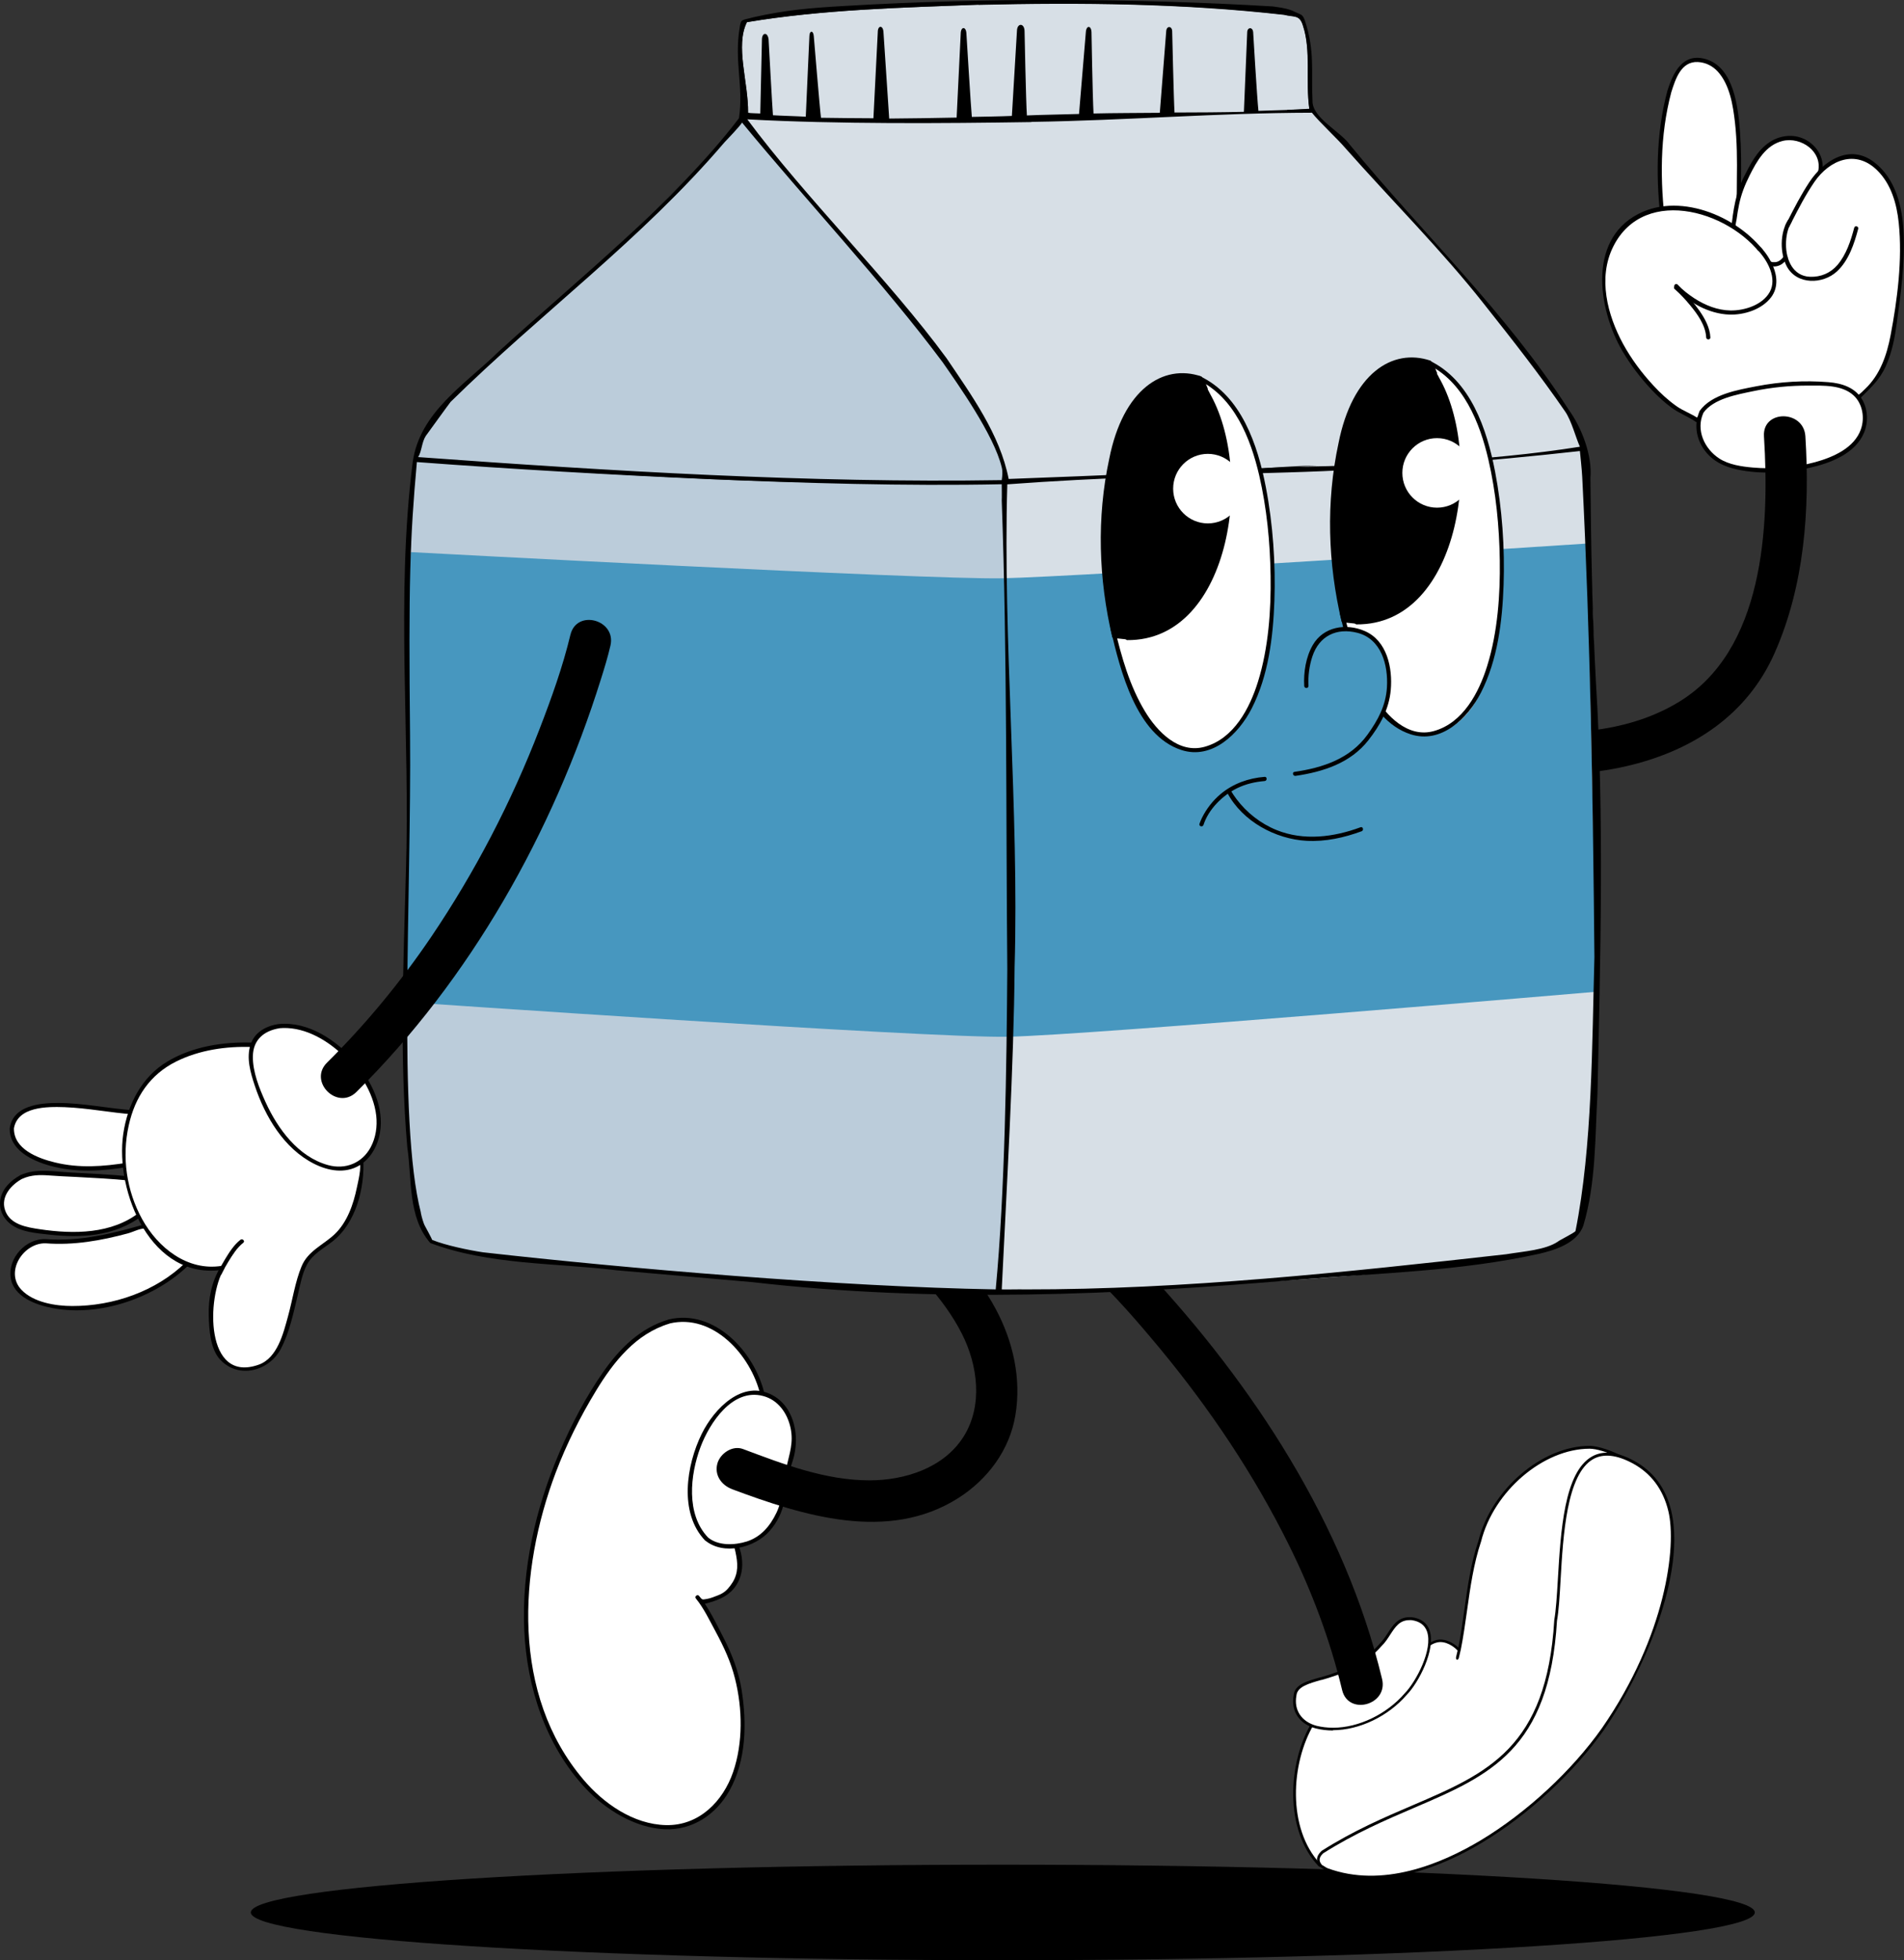 <svg width="273" height="281" viewBox="0 0 273 281" fill="none" xmlns="http://www.w3.org/2000/svg">
<rect x="0" y="0" width="273" height="281" fill="#333333" stroke="none"/>
<g clip-path="url(#clip0_3699_430)">
<path d="M143.786 281C203.335 281 251.609 277.935 251.609 274.154C251.609 270.372 203.335 267.307 143.786 267.307C84.238 267.307 35.964 270.372 35.964 274.154C35.964 277.935 84.238 281 143.786 281Z" fill="black"/>
<path d="M202.525 259.789C200.01 260.755 197.648 261.665 195.413 262.729C193.485 263.541 190.145 265.221 189.391 267.335C189.391 267.377 189.349 267.391 189.307 267.405C189.307 267.405 189.293 267.405 189.279 267.405C189.251 267.405 189.223 267.405 189.195 267.377C184.347 262.309 184.766 252.746 188.287 246.922C188.483 246.922 188.678 246.936 188.874 246.936C190.662 246.936 192.716 246.46 194.644 245.62C198.934 243.617 202.441 240.285 204.034 236.673C204.453 236.043 205.165 235.497 206.004 235.273C207.359 234.937 208.756 235.987 209.231 236.575C208.896 237.989 208.854 238.157 209.231 236.575C209.609 234.685 209.888 232.725 210.153 230.821C210.628 227.488 211.104 224.044 212.179 220.908C214.01 213.613 221.219 207.453 227.94 207.453C229.183 207.453 231.293 208.237 232.425 208.853C231 208.951 228.149 208.951 226.892 211.177C223.902 216.764 223.972 222.966 224.028 228.958C224.084 234.209 224.139 239.641 222.169 244.682C219.123 253.39 210.684 256.638 202.525 259.775V259.789Z" fill="white"/>
<path d="M189.293 267.615C189.209 267.615 189.139 267.587 189.07 267.531C184.137 262.365 184.598 252.662 188.133 246.838L188.189 246.74H188.301C188.497 246.754 188.678 246.768 188.874 246.768C190.648 246.768 192.66 246.306 194.561 245.465C198.808 243.477 202.287 240.173 203.852 236.617C204.341 235.875 205.123 235.329 205.948 235.105C207.191 234.797 208.449 235.567 209.105 236.183C209.455 234.405 209.706 232.585 209.958 230.82C210.419 227.488 210.908 224.03 211.984 220.866C213.828 213.501 221.121 207.271 227.926 207.271C229.253 207.271 231.447 208.125 232.509 208.699L233.109 209.021L232.09 209.091C230.622 209.175 228.163 209.329 227.06 211.303C224.097 216.847 224.167 223.008 224.223 228.986C224.279 234.251 224.335 239.697 222.351 244.779C219.277 253.572 210.796 256.834 202.594 259.985C200.093 260.951 197.732 261.847 195.497 262.925C193.596 263.723 190.299 265.375 189.573 267.419C189.531 267.517 189.447 267.601 189.349 267.615H189.293ZM188.413 247.132C185.032 252.802 184.585 262.113 189.251 267.139C190.117 265.011 193.415 263.359 195.329 262.547C197.565 261.483 199.94 260.573 202.441 259.606C210.559 256.484 218.956 253.264 221.974 244.639C223.93 239.613 223.874 234.209 223.818 228.986C223.762 222.966 223.692 216.735 226.71 211.107C227.828 209.119 230.105 208.825 231.656 208.727C230.553 208.223 228.96 207.677 227.926 207.677C221.289 207.677 214.163 213.767 212.361 220.978C211.299 224.128 210.81 227.558 210.349 230.876C210.084 232.739 209.818 234.657 209.441 236.547L209.413 236.645C209.413 236.659 209.413 236.687 209.399 236.701C209.343 236.911 209.301 237.093 209.273 237.233C209.189 237.555 209.147 237.737 209.147 237.751H209.133C209.091 237.877 209.064 237.877 209.008 237.905L208.896 237.933L208.812 237.849C208.812 237.849 208.756 237.793 208.77 237.653H208.756C208.756 237.653 208.798 237.471 208.868 237.149C208.896 237.009 208.938 236.841 208.994 236.617C208.505 236.057 207.247 235.147 206.032 235.455C205.291 235.637 204.606 236.127 204.187 236.771C202.594 240.383 199.046 243.757 194.714 245.788C192.758 246.656 190.69 247.132 188.86 247.132C188.706 247.132 188.539 247.132 188.385 247.132H188.413Z" fill="black"/>
<path d="M223.05 232.29C221.541 257.562 206.297 254.916 189.615 265.487C188.749 266.299 188.944 266.957 189.489 267.531C189.741 267.685 189.978 267.853 190.258 267.979C204.299 273.145 222.114 258.822 229.854 247.817C236.561 238.129 246.132 215.951 234.13 209.553C222.128 203.154 224.266 225.22 223.036 232.276L223.05 232.29Z" fill="white"/>
<path d="M196.559 269.281C194.435 269.281 192.297 268.959 190.187 268.175C189.978 268.077 189.796 267.965 189.629 267.853C189.545 267.797 189.475 267.755 189.391 267.699L189.349 267.657C188.623 266.873 188.665 266.117 189.489 265.333C194.072 262.421 198.585 260.488 202.581 258.78C213.297 254.188 221.764 250.548 222.854 232.276V232.248C223.106 230.806 223.231 228.762 223.371 226.396C223.776 219.564 224.265 211.051 228.261 208.797C229.84 207.901 231.852 208.097 234.241 209.385C237.008 210.869 238.824 213.263 239.607 216.525C240.892 221.846 239.215 228.44 237.581 233.018C235.75 238.157 232.928 243.729 230.022 247.93C225.677 254.104 219.138 260.166 212.529 264.129C208.281 266.691 202.511 269.267 196.559 269.267V269.281ZM189.615 267.377C189.685 267.419 189.768 267.475 189.838 267.517C190.006 267.629 190.16 267.727 190.341 267.811C198.18 270.709 206.619 267.223 212.319 263.807C218.886 259.858 225.383 253.838 229.7 247.72C238.894 234.433 240.417 221.608 239.215 216.637C238.461 213.487 236.714 211.177 234.046 209.749C231.782 208.545 229.896 208.349 228.443 209.161C224.643 211.303 224.126 220.054 223.762 226.438C223.623 228.818 223.511 230.862 223.245 232.332C222.142 250.856 213.577 254.524 202.72 259.172C198.738 260.88 194.239 262.813 189.712 265.683C188.93 266.425 189.195 266.957 189.601 267.405L189.615 267.377Z" fill="black"/>
<path d="M191.137 247.874C190.299 247.874 189.489 247.776 188.72 247.58C186.471 246.992 185.283 245.2 185.688 243.057C185.8 241.643 187.533 241.167 189.363 240.649C190.02 240.467 190.69 240.285 191.319 240.047C193.974 239.207 196.251 237.751 197.914 235.847C198.431 235.343 198.808 234.755 199.171 234.195C199.884 233.089 200.569 232.039 202.091 232.039C202.189 232.039 202.273 232.039 202.385 232.039C203.628 232.193 204.439 232.781 204.788 233.789C205.71 236.421 203.209 241.167 201.561 242.861C198.948 245.9 194.868 247.86 191.151 247.86L191.137 247.874Z" fill="white"/>
<path d="M191.138 248.07C190.285 248.07 189.447 247.972 188.665 247.776C186.303 247.16 185.06 245.284 185.493 243.015C185.619 241.475 187.407 240.985 189.307 240.453H189.363C189.992 240.257 190.635 240.089 191.235 239.851C193.862 239.025 196.112 237.583 197.76 235.707C198.263 235.217 198.627 234.643 198.99 234.097C199.716 232.977 200.457 231.829 202.092 231.829C202.189 231.829 202.287 231.829 202.399 231.829C203.726 231.997 204.593 232.627 204.97 233.705C205.92 236.421 203.391 241.251 201.687 242.973C199.046 246.04 194.896 248.028 191.124 248.028L191.138 248.07ZM202.106 232.249C200.681 232.249 200.066 233.215 199.339 234.321C198.962 234.909 198.585 235.497 198.054 236.001C196.377 237.919 194.058 239.389 191.375 240.243C190.76 240.467 190.104 240.649 189.475 240.831H189.419C187.659 241.335 185.996 241.783 185.884 243.071C185.493 245.144 186.625 246.824 188.762 247.398C189.503 247.58 190.313 247.678 191.138 247.678C194.798 247.678 198.822 245.746 201.407 242.749C203.042 241.069 205.501 236.435 204.607 233.873C204.285 232.949 203.531 232.403 202.371 232.249C202.287 232.249 202.189 232.249 202.106 232.249Z" fill="black"/>
<path d="M156.305 182.363C159.896 185.751 163.179 189.532 166.323 193.326C173.463 201.95 179.778 211.345 184.766 221.398C188.078 228.062 190.704 235.035 192.437 242.273C193.331 245.998 199.06 244.415 198.166 240.691C192.87 218.584 179.667 198.464 164.297 182.027C163.068 180.711 161.824 179.395 160.511 178.163C157.73 175.531 153.525 179.731 156.305 182.377V182.363Z" fill="black"/>
<path d="M95.904 189.434C96.659 189.224 97.455 189.126 98.266 189.126C103.198 189.126 108.242 194.992 109.289 199.822C109.206 199.836 109.15 199.851 109.094 199.851C109.08 199.851 109.066 199.851 109.052 199.851C102.834 200.803 100.096 209.707 99.9 215.392C99.858 219.242 104.441 218.024 105.405 221.216C106.956 226.382 105.14 226.872 104.637 228.007C104.287 228.777 101.437 229.519 100.599 229.729C99.565 228.455 100.026 228.875 100.822 230.233C103.323 234.461 105.685 238.451 106.174 243.478C107.026 249.736 105.824 255.252 102.862 258.641C100.976 260.797 98.517 261.945 95.737 261.945C92.174 261.945 88.261 260.055 84.447 256.485C70.978 242.049 74.22 218.892 83.413 202.357C86.347 196.98 89.98 191.1 95.904 189.462V189.434Z" fill="white"/>
<path d="M95.988 189.728C102.234 188.23 107.655 194.264 109.01 199.906L109.303 199.528C105.908 199.92 103.533 202.595 102.066 205.507C100.599 208.419 99.272 212.549 99.649 215.896C99.802 217.282 100.669 218.066 101.856 218.668C102.527 219.004 103.254 219.242 103.868 219.662C105.014 220.446 105.321 221.72 105.559 223.008C105.866 224.674 105.741 225.962 104.721 227.306C104.204 227.992 103.757 228.384 102.918 228.706C102.443 228.888 101.884 229.126 101.367 229.21C100.711 229.308 100.711 229.406 100.264 228.818L99.802 229.182C100.934 230.569 101.759 232.333 102.611 233.901C103.77 236.043 104.804 238.269 105.391 240.649C106.467 244.92 106.551 249.848 105.112 254.034C103.673 258.221 100.236 261.735 95.513 261.637C90.79 261.539 86.501 258.487 83.651 255.112C73.311 242.917 74.345 225.22 79.683 211.093C81.234 207.005 83.204 203.071 85.481 199.332C87.996 195.188 91.182 191.184 95.988 189.742C96.351 189.63 96.198 189.056 95.834 189.168C91.838 190.358 88.89 193.256 86.543 196.602C84.014 200.2 81.918 204.219 80.186 208.265C76.776 216.246 74.778 225.01 75.17 233.705C75.547 241.909 78.243 250.198 83.902 256.302C86.752 259.369 91.014 262.029 95.289 262.225C99.272 262.407 102.667 260.125 104.581 256.708C107.012 252.354 107.096 247.006 106.327 242.203C105.894 239.529 104.902 237.009 103.659 234.615C102.653 232.669 101.619 230.457 100.222 228.762C100.012 228.51 99.551 228.846 99.76 229.126C99.97 229.406 100.18 229.673 100.403 229.939C100.473 230.023 100.599 230.037 100.697 230.009C103.03 229.42 105.014 228.748 106.006 226.41C107.096 223.82 105.978 220.026 103.477 218.752C101.703 217.856 100.18 217.352 100.236 215.013C100.277 212.983 100.725 210.911 101.325 208.979C102.499 205.185 104.93 200.634 109.303 200.116C109.499 200.088 109.639 199.948 109.597 199.738C108.172 193.774 102.415 187.572 95.848 189.154C95.471 189.238 95.639 189.812 96.002 189.728H95.988Z" fill="black"/>
<path d="M101.311 220.614C98.936 218.234 98.308 213.599 99.691 208.797C100.781 205.017 103.337 200.663 107.278 199.752C107.599 199.696 107.92 199.668 108.242 199.668C109.737 199.668 111.148 200.341 112.224 201.559C113.495 203.001 114.627 206.305 113.118 210.099L112 216.12C109.904 221.286 106.677 221.636 104.232 221.636C103.072 221.636 102.066 221.286 101.325 220.614H101.311Z" fill="white"/>
<path d="M101.521 220.404C98.335 217.072 98.95 211.429 100.431 207.467C101.731 203.995 105.014 198.968 109.401 200.116C111.581 200.676 112.908 202.609 113.355 204.709C113.802 206.809 113.188 208.419 112.755 210.351C112.279 212.451 112.279 214.873 111.343 216.834C110.407 218.794 109.08 220.334 107.068 220.978C105.321 221.524 102.988 221.622 101.521 220.404C101.228 220.166 100.808 220.586 101.102 220.824C103.743 223.008 108.242 221.888 110.351 219.466C111.441 218.22 112.168 216.778 112.461 215.167L113.285 210.743C113.397 210.127 113.635 209.567 113.788 208.965C114.138 207.635 114.222 206.221 113.984 204.849C113.635 202.875 112.615 201.012 110.812 200.032C106.481 197.652 102.387 201.951 100.613 205.549C98.419 210.015 97.315 216.862 101.088 220.824C101.353 221.104 101.773 220.684 101.507 220.404H101.521Z" fill="black"/>
<path d="M104.944 213.473C115.144 217.282 127.327 221.132 137.387 214.761C141.607 212.087 144.764 207.873 145.589 202.875C146.469 197.61 145.253 192.276 142.752 187.613C139.93 182.363 135.613 178.093 131.393 173.963C128.655 171.288 124.449 175.489 127.188 178.177C131.198 182.097 135.319 186.087 137.89 191.142C140.21 195.678 140.978 201.53 138.128 205.997C135.277 210.463 129.703 212.213 124.673 212.213C118.357 212.213 112.349 209.903 106.523 207.719C105.014 207.159 103.267 208.349 102.862 209.791C102.401 211.457 103.435 212.885 104.93 213.459L104.944 213.473Z" fill="black"/>
<path d="M239.341 13.133C237.651 19.349 237.679 25.916 238.489 32.342C241.605 32.216 245.293 33.252 248.493 35.059C248.367 33.392 248.661 31.488 249.289 29.654C249.233 23.69 250.659 7.351 242.303 8.653C240.752 9.157 239.942 11.159 239.341 13.133Z" fill="white"/>
<path d="M239.062 13.063C237.385 19.363 237.413 25.916 238.21 32.342C238.224 32.496 238.335 32.65 238.503 32.636C241.968 32.538 245.349 33.644 248.353 35.31C248.535 35.408 248.814 35.282 248.801 35.059C248.731 33.882 248.828 32.734 249.066 31.586C249.234 30.816 249.541 30.088 249.583 29.304C249.639 28.31 249.611 27.302 249.625 26.308C249.667 23.844 249.667 21.366 249.485 18.901C249.22 15.443 248.633 9.689 244.609 8.485C241.312 7.505 239.914 10.333 239.062 13.063C238.95 13.427 239.523 13.581 239.635 13.217C240.236 11.313 241.046 8.779 243.435 8.891C244.553 8.947 245.545 9.437 246.3 10.263C248.018 12.153 248.479 15.079 248.759 17.515C249.066 20.231 249.08 22.962 249.038 25.692C249.024 26.798 249.038 27.918 248.996 29.024C248.94 30.004 248.577 30.914 248.409 31.88C248.214 32.93 248.144 33.98 248.214 35.059L248.661 34.806C245.559 33.098 242.08 31.95 238.503 32.048L238.797 32.342C238.014 25.958 237.972 19.475 239.635 13.217C239.733 12.853 239.16 12.685 239.062 13.063Z" fill="black"/>
<path d="M260.942 24.684C261.683 22.038 258.902 19.475 256.304 19.769C253.453 19.979 251.665 22.57 250.575 25.006C249.262 27.274 248.801 30.088 248.535 32.692C250.924 34.303 252.894 36.333 253.9 38.629C253.9 38.615 253.914 38.615 253.914 38.587C254.655 38.377 255.172 37.775 255.787 37.285C255.633 33.042 257.882 28.884 260.286 25.552C260.467 25.286 260.705 25.048 260.914 24.81C260.914 24.754 260.914 24.712 260.928 24.684H260.942Z" fill="white"/>
<path d="M261.236 24.768C261.669 22.906 260.719 21.142 259.126 20.161C257.449 19.139 255.326 19.307 253.719 20.385C251.916 21.59 250.966 23.55 250.016 25.412C248.87 27.666 248.493 30.214 248.242 32.692C248.242 32.804 248.312 32.888 248.395 32.944C250.589 34.442 252.531 36.333 253.663 38.769C253.761 38.965 254.082 38.965 254.18 38.769C254.18 38.755 254.781 38.503 254.85 38.461C255.018 38.349 255.2 38.195 255.367 38.055C255.856 37.649 256.094 37.565 256.108 36.949C256.136 35.38 256.401 33.868 256.918 32.384C257.435 30.9 258.148 29.472 258.958 28.128C259.349 27.484 259.769 26.84 260.202 26.224C260.509 25.776 261.166 25.3 261.236 24.768C261.292 24.39 260.719 24.236 260.663 24.614C260.635 24.852 260.202 25.216 260.048 25.412C259.852 25.664 259.671 25.93 259.489 26.196C259.056 26.826 258.637 27.47 258.26 28.128C257.575 29.29 256.974 30.508 256.499 31.782C256.024 33.056 255.703 34.344 255.563 35.675C255.479 36.529 255.633 37.075 254.934 37.663C254.571 37.971 254.222 38.041 253.858 38.321C253.775 38.377 253.719 38.391 253.663 38.489H254.18C253.174 36.304 251.511 34.526 249.611 33.098C249.332 32.888 248.996 32.748 248.884 32.398C248.815 32.16 248.968 31.684 248.996 31.446C249.094 30.718 249.206 30.004 249.359 29.29C249.667 27.82 250.184 26.504 250.854 25.174C251.888 23.102 253.174 20.791 255.605 20.203C258.218 19.573 261.361 21.715 260.677 24.628C260.593 25.006 261.166 25.16 261.25 24.782L261.236 24.768Z" fill="black"/>
<path d="M243.324 60.218C246.412 56.9 251.218 57.18 255.256 56.578C258.497 56.158 263.29 55.444 266.489 56.9H266.503C271.645 53.218 271.561 46.567 272.372 40.449C272.917 34.61 273.461 26.462 267.831 22.976C265.008 21.449 261.879 23.017 260.202 25.524C257.897 28.73 254.473 35.94 253.509 37.368C249.933 31.236 238.615 26.77 233.082 32.398C226.921 38.713 230.763 48.373 235.765 54.198C237.819 56.69 240.292 58.916 243.156 60.092C243.226 60.134 243.282 60.19 243.338 60.218H243.324Z" fill="white"/>
<path d="M243.533 60.428C246.537 57.39 250.827 57.446 254.781 56.942C258.735 56.438 262.745 55.668 266.405 57.18C266.503 57.222 266.629 57.18 266.699 57.11C268.208 55.598 269.521 54.464 270.415 52.434C271.31 50.404 271.687 48.373 271.966 46.287C272.553 42.031 273.154 37.635 272.944 33.336C272.763 29.612 271.813 25.622 268.711 23.242C265.232 20.581 261.473 23.004 259.419 26.126C257.086 29.668 255.535 33.672 253.244 37.229H253.761C250.379 31.67 241.912 27.652 235.611 30.34C227.563 33.784 229.03 44.117 232.579 50.249C233.767 52.294 235.234 54.198 236.854 55.92C237.721 56.83 238.643 57.684 239.649 58.426C240.753 59.252 242.066 59.714 243.17 60.484C243.477 60.708 243.785 60.19 243.463 59.966C242.513 59.294 241.353 58.916 240.389 58.23C239.174 57.376 238.084 56.368 237.078 55.276C235.401 53.47 233.906 51.468 232.719 49.297C230.469 45.153 229.086 39.847 231.294 35.38C235.807 26.28 248.898 30.41 253.23 37.523C253.355 37.719 253.621 37.705 253.747 37.523C256.108 33.868 257.673 29.724 260.132 26.112C262.312 22.92 266.084 21.365 269.172 24.432C271.17 26.406 271.966 29.234 272.246 31.964C272.791 37.187 272.05 42.955 271.072 48.093C270.541 50.894 269.563 53.736 267.439 55.738C267.244 55.92 266.615 56.606 266.349 56.634C266.168 56.648 266.266 56.466 266.112 56.438C265.469 56.34 264.827 56.046 264.17 55.934C262.731 55.696 261.25 55.71 259.797 55.794C256.667 55.99 253.509 56.424 250.407 56.844C247.669 57.222 245.112 58.006 243.128 60.022C242.862 60.288 243.282 60.722 243.547 60.442L243.533 60.428Z" fill="black"/>
<path d="M253.034 35.675L248.284 37.243L251.777 39.833L256.178 38.839L258.008 32.958L254.599 32.02L253.034 35.675Z" fill="white"/>
<path d="M252.056 35.885C253.439 37.355 254.837 39.889 253.747 41.863C252.713 43.725 250.128 44.537 248.13 44.509C246.272 44.481 244.483 43.767 242.932 42.759C242.08 42.199 241.242 41.555 240.543 40.799C240.292 40.519 239.872 40.939 240.124 41.219C242.066 43.361 245.042 44.999 247.962 45.097C250.086 45.167 252.615 44.369 253.942 42.619C254.934 41.317 254.85 39.679 254.25 38.223C253.831 37.215 253.216 36.249 252.461 35.45C252.196 35.17 251.777 35.59 252.042 35.87L252.056 35.885Z" fill="black"/>
<path d="M240.138 41.457C240.92 42.143 241.647 42.927 242.303 43.725C243.379 45.013 244.553 46.637 244.637 48.373C244.651 48.752 245.252 48.752 245.238 48.373C245.168 46.959 244.441 45.643 243.645 44.509C242.904 43.459 242.052 42.479 241.13 41.583C240.934 41.401 240.753 41.205 240.543 41.037C240.264 40.785 239.83 41.205 240.124 41.457H240.138Z" fill="black"/>
<path d="M256.345 31.586C255.2 33.434 255.2 36.318 256.206 38.209C257.631 40.855 261.375 40.785 263.401 38.895C265.078 37.34 265.86 34.946 266.433 32.804C266.531 32.44 265.958 32.272 265.86 32.65C265.371 34.512 264.729 36.486 263.471 37.971C262.465 39.147 261.068 39.735 259.517 39.679C257.058 39.581 256.08 37.215 256.08 35.044C256.08 33.98 256.276 32.818 256.834 31.908C257.044 31.586 256.527 31.278 256.317 31.614L256.345 31.586Z" fill="black"/>
<path d="M253.719 38.069C254.306 38.321 255.004 38.195 255.521 37.831C255.829 37.621 256.066 37.341 256.276 37.047C256.374 36.921 256.304 36.711 256.164 36.641C256.01 36.556 255.843 36.612 255.759 36.753C255.661 36.907 255.549 37.033 255.409 37.159C255.284 37.271 255.242 37.313 255.102 37.397C255.046 37.439 254.976 37.467 254.92 37.495C254.851 37.537 254.976 37.481 254.906 37.495C254.879 37.495 254.851 37.523 254.823 37.523C254.767 37.537 254.711 37.551 254.655 37.565C254.627 37.565 254.599 37.565 254.571 37.579C254.641 37.579 254.515 37.593 254.571 37.579C254.473 37.579 254.389 37.579 254.306 37.579C254.278 37.579 254.236 37.579 254.194 37.579C254.278 37.579 254.236 37.579 254.194 37.579C254.18 37.579 254.166 37.579 254.152 37.579C254.11 37.579 254.054 37.551 254.012 37.537C253.97 37.537 253.886 37.481 254.012 37.537C253.859 37.467 253.691 37.495 253.607 37.649C253.537 37.775 253.565 37.999 253.719 38.055V38.069Z" fill="black"/>
<path d="M243.966 59.042C242.443 62.136 244.833 66.071 248.395 66.827C253.747 68.395 267.942 67.107 267.369 59.476C267.104 56.76 265.204 55.346 262.563 55.108C257.421 54.66 251.665 55.262 246.803 57.054C245.629 57.53 244.497 58.174 243.952 59.042H243.966Z" fill="white"/>
<path d="M243.715 58.888C242.876 60.75 243.17 62.808 244.343 64.46C245.517 66.113 247.222 66.911 249.15 67.317C252.489 68.017 256.15 67.807 259.461 67.065C262.409 66.407 266.014 65.049 267.272 62.024C267.886 60.54 267.831 58.762 267.048 57.348C266.042 55.556 264.1 54.94 262.172 54.786C258.735 54.506 255.228 54.716 251.833 55.374C249.164 55.892 245.405 56.522 243.701 58.902C243.477 59.21 243.994 59.518 244.218 59.196C245.685 57.138 249.052 56.564 251.385 56.074C253.998 55.528 256.667 55.262 259.335 55.276C261.431 55.276 264.072 55.15 265.749 56.662C267.062 57.852 267.397 59.882 266.825 61.52C265.888 64.237 262.801 65.553 260.258 66.253C257.365 67.037 254.278 67.289 251.302 67.023C249.709 66.883 247.892 66.617 246.523 65.735C244.385 64.349 243.128 61.632 244.232 59.196C244.385 58.846 243.882 58.552 243.715 58.902V58.888Z" fill="black"/>
<path d="M206.954 109.18C223.553 113.45 246.579 111.336 254.431 93.653C258.735 83.964 259.517 73.015 258.86 62.542C258.623 58.734 252.685 58.706 252.922 62.542C253.733 75.493 252.95 93.317 240.585 100.709C232.914 105.302 223.413 105.582 214.513 104.517C214.276 104.489 214.038 104.461 213.787 104.433C214.541 104.531 213.842 104.433 213.661 104.419C213.242 104.349 212.822 104.293 212.417 104.223C211.733 104.111 211.062 103.985 210.377 103.859C209.763 103.733 209.134 103.607 208.519 103.453C204.817 102.501 203.238 108.242 206.94 109.194L206.954 109.18Z" fill="black"/>
<path d="M227.06 66.701C229.184 89.481 228.709 114.766 228.919 137.574C228.569 149.979 228.43 164.414 225.998 176.609C225.901 176.847 225.929 176.889 225.831 177.029C224.028 178.247 220.396 179.465 217.853 179.885C195.428 183.791 170.068 184.267 147.42 185.275C146.511 185.247 144.276 185.093 143.368 185.065C144.024 171.134 145.1 152.597 145.212 138.666C145.869 116.236 142.012 91.595 144.094 69.193C157.158 68.213 171.186 67.849 184.264 67.121C197.747 65.833 213.242 65.273 226.795 64.545C226.935 65.203 227.032 65.903 227.074 66.701H227.06Z" fill="#D7DFE6"/>
<path d="M101.465 68.675C115.27 69.263 130.22 69.487 144.094 69.207C144.094 69.347 143.982 72.021 143.955 72.189C144.751 94.521 144.709 117.118 144.919 139.408C144.821 153.311 143.899 171.722 143.2 185.289C120.887 184.911 89.03 182.307 68.589 179.619C66.535 179.311 63.909 178.835 62.022 178.065C62.05 178.037 60.835 176.413 60.835 176.413C60.695 176.133 59.424 170.7 59.284 169.972C56.434 147.571 58.781 131.287 58.543 105.764C58.446 94.815 58.655 76.642 59.535 66.071C72.99 67.079 88.01 68.073 101.465 68.661V68.675Z" fill="#BBCCDA"/>
<path d="M58.906 79.148C58.906 79.148 132.665 83.11 143.661 82.9C154.657 82.69 227.577 77.916 227.577 77.916L228.918 142.166C228.918 142.166 155.914 148.411 144.499 148.621C133.084 148.831 58.376 143.664 58.376 143.664C58.417 118.253 58.264 86.414 58.906 79.162V79.148Z" fill="#4797BF"/>
<path d="M187.742 15.583C186.681 15.653 185.619 15.709 184.571 15.751V18.061H137.094V17.585H107.389V16.185C107.389 16.185 107.305 16.171 107.263 16.171C107.305 11.719 105.391 6.595 107.096 3.178C117.84 1.372 129.311 1.092 140.293 0.672C154.922 0.322 169.635 0.462 184.124 2.1C185.591 2.478 186.345 2.03 186.834 3.668C188.022 7.225 187.184 11.537 187.742 15.583Z" fill="#D7DFE6"/>
<path d="M149.781 16.969C163.543 17.389 174.441 16.045 188.246 16.003C189.224 17.263 193.122 21.044 194.058 22.164C200.555 29.514 207.388 36.501 213.423 44.187C217.461 49.27 221.36 54.17 224.978 59.434C225.887 60.764 226.166 62.767 226.753 64.055C213.647 66.603 200.192 66.561 186.918 66.771C173.813 67.401 157.186 69.851 144.08 69.179C142.823 62.767 140.056 58.51 136.507 53.246C128.376 42.129 114.865 27.988 106.691 16.941C119.35 16.633 137.108 16.773 149.767 16.941L149.781 16.969Z" fill="#D7DFE6"/>
<path d="M103.715 20.203C104.134 19.784 106.104 17.795 106.384 17.319C115.927 28.128 127.16 40.799 135.543 52.042C137.667 55.108 141.733 61.647 143.312 65.273C143.591 65.791 144.024 68.437 144.206 68.927C116.821 69.375 86.837 67.723 59.549 65.749C60.066 64.909 60.43 62.949 61.016 62.038C61.016 62.038 64.957 56.872 64.984 56.872C79.012 43.725 91.252 33.63 103.729 20.203H103.715Z" fill="#BBCCDA"/>
<path d="M144.429 69.417C143.773 91.651 146.134 116.18 145.477 138.61C145.379 152.541 144.304 170.91 143.633 184.841C144.541 184.869 146.092 184.813 147 184.841C169.663 184.869 192.87 182.391 215.952 179.801C218.495 179.381 221.583 179.199 223.385 177.981C223.483 177.841 225.803 176.707 225.9 176.469C228.332 164.274 228.262 149.601 228.611 137.21C228.401 114.388 228.024 91.343 226.864 68.381C226.837 67.583 226.529 64.657 226.529 64.657C213.018 66.169 198.096 67.331 184.627 67.723C171.158 68.115 157.507 68.451 144.429 69.431V69.417ZM60.331 173.822C60.471 174.551 60.737 175.363 60.876 175.643C60.876 175.643 61.994 177.701 61.966 177.743C63.839 178.513 67.192 179.213 69.246 179.521C89.771 181.845 120.453 184.449 142.767 184.841C144.094 170.868 144.332 152.807 144.429 138.904C144.22 116.614 144.429 94.073 143.633 71.741C143.661 71.573 143.633 69.417 143.633 69.417C129.759 69.697 115.27 69.263 101.465 68.675C88.01 68.087 73.228 67.247 59.773 66.239C58.767 77.342 58.571 83.81 58.795 105.344C59.018 127.983 56.978 160.83 60.346 173.822H60.331ZM147.88 17.501C135.138 17.697 120.076 17.809 107.152 17.109C115.326 28.156 127.579 40.239 135.711 51.342C139.26 56.606 143.381 62.263 144.625 68.661C158.038 68.171 171.479 67.569 184.585 66.939C197.858 66.729 213.367 66.127 226.529 64.041C225.942 62.753 225.328 60.316 224.419 59C220.801 53.736 216.888 48.766 212.85 43.669C206.801 35.969 199.367 28.548 192.87 21.198C191.934 20.078 189.084 17.403 188.106 16.157C174.302 16.185 161.643 17.263 147.88 17.473V17.501ZM106.397 17.571C106.118 18.061 104.274 19.994 103.868 20.414C91.922 34.401 77.587 44.845 64.607 57.614C64.579 57.614 61.044 62.501 61.044 62.501C60.457 63.411 60.485 64.685 59.954 65.525C87.242 67.513 116.248 69.277 143.633 68.829C143.731 68.157 143.773 67.541 143.633 66.995C142.515 62.333 137.304 55.024 135.18 51.958C126.797 40.701 115.549 28.702 106.397 17.571ZM140.294 0.672C129.312 1.092 117.841 1.372 107.096 3.178C105.391 6.595 107.306 11.719 107.264 16.171C107.711 16.241 108.563 16.241 109.01 16.269L109.248 5.685C109.248 4.634 110.058 4.564 110.198 5.615C110.198 5.615 110.757 15.849 110.827 16.521C111.874 16.591 114.501 16.661 115.535 16.731L116.052 5.208C116.052 4.368 116.611 4.298 116.681 5.18C116.681 5.18 117.575 15.947 117.715 16.885C119.839 16.913 123.108 16.955 125.232 16.955L125.86 4.592C125.86 3.612 126.601 3.584 126.671 4.564C126.671 4.564 127.453 16.479 127.495 16.997C130.318 16.969 134.355 16.927 137.164 16.857L137.751 4.774C137.779 3.794 138.491 3.766 138.561 4.746C138.561 4.746 139.204 15.331 139.344 16.759C140.866 16.731 143.549 16.689 145.086 16.619L145.813 4.424C145.841 3.276 146.86 3.276 146.902 4.424C146.902 4.424 147.098 14.519 147.238 16.549C149.32 16.451 152.631 16.409 154.713 16.339L155.691 4.606C155.761 3.598 156.459 3.626 156.501 4.606C156.501 4.606 156.655 13.875 156.795 16.269C159.575 16.199 163.543 16.199 166.296 16.171L167.218 4.438C167.288 3.668 168.042 3.71 168.07 4.466C168.07 4.466 168.294 14.393 168.405 16.129C171.326 16.129 175.433 16.101 178.353 16.031L178.829 4.606C178.856 3.878 179.611 3.836 179.681 4.606C179.681 4.606 180.226 13.903 180.435 15.891C182.587 15.821 185.535 15.751 187.729 15.611C187.17 11.565 188.008 7.253 186.821 3.696C186.332 2.058 185.563 2.506 184.11 2.128C169.621 0.49 154.908 0.35 140.28 0.7L140.294 0.672ZM105.95 16.969C106.649 12.335 105.238 8.863 106.062 3.92C106.23 2.66 106.397 2.94 108.004 2.478C112.699 1.428 116.206 1.134 121.124 0.854C141.216 -0.336 162.481 -0.266 182.503 0.924C183.369 1.064 184.096 1.092 185.256 1.512C186.681 2.212 186.695 1.96 187.072 2.87C188.567 7.365 187.98 10.221 188.19 14.435C188.12 16.913 192.13 18.776 193.555 20.764C203.978 33.449 215.841 44.663 224.88 58.664C226.823 61.352 228.318 65.315 228.038 68.521C228.108 78.028 228.318 88.514 228.835 97.951C230.022 116.866 229.463 137.84 229.044 156.881C228.695 163.112 228.835 169.594 227.032 175.657C226.124 178.345 222.589 179.283 220.703 179.731C209.399 182.237 197.831 182.489 186.359 183.427C160.288 185.653 133.978 186.801 107.934 183.805L88.401 182.097C79.571 181.019 70.182 181.369 61.701 178.191C58.431 174.467 59.088 168.964 58.403 164.498C57.258 151.365 57.844 138.274 58.194 125.169C58.85 105.526 56.699 85.812 59.172 66.267C60.178 59.028 66.745 55.08 71.509 50.39C82.701 40.183 96.771 28.968 105.95 16.955V16.969Z" fill="black"/>
<path d="M212.725 98.147C216.916 86.554 216.847 62.416 207.01 53.778C206.326 53.33 205.683 52.994 205.04 52.686C209.148 59.168 209.413 72.287 205.25 80.534C202.567 85.868 198.515 88.626 193.471 88.626C193.164 88.626 192.857 88.584 192.535 88.57C192.619 88.948 192.717 89.326 192.829 89.718C199.605 88.892 201.743 97.657 198.823 102.711C204.16 107.976 210.433 104.601 212.725 98.133V98.147Z" fill="white"/>
<path d="M205.264 72.903C208.011 72.903 210.238 70.672 210.238 67.919C210.238 65.166 208.011 62.935 205.264 62.935C202.517 62.935 200.29 65.166 200.29 67.919C200.29 70.672 202.517 72.903 205.264 72.903Z" fill="white"/>
<path d="M171.94 54.198C179.08 65.287 175.517 91.454 159.561 90.236C160.092 92.532 160.721 94.815 161.517 97.027C163.236 101.619 166.407 107.906 172.01 107.556C185.591 104.839 183.453 73.421 179.499 63.592C177.697 58.678 174.902 55.528 171.94 54.212V54.198Z" fill="white"/>
<path d="M171.689 54.338C175.671 60.652 175.95 69.305 174.218 76.389C172.485 83.474 167.707 90.446 159.561 89.928C159.366 89.928 159.226 90.124 159.268 90.306C160.623 96.033 162.9 105.399 169.383 107.514C173.813 108.956 177.613 105.189 179.471 101.563C181.874 96.859 182.545 91.314 182.727 86.106C182.908 80.898 182.531 75.171 181.497 69.823C180.338 63.803 177.99 56.746 172.066 53.932C171.717 53.764 171.423 54.282 171.773 54.45C176.97 56.914 179.318 62.85 180.547 68.143C181.637 72.861 182.112 77.748 182.182 82.592C182.252 87.436 181.888 92.841 180.38 97.699C179.192 101.535 176.914 105.889 172.737 107.052C168.992 108.102 165.904 104.853 164.158 101.955C161.978 98.343 160.819 94.213 159.841 90.138L159.547 90.516C173.226 91.384 176.873 73.995 175.405 63.508C174.944 60.19 173.98 56.886 172.178 54.044C171.968 53.722 171.465 54.016 171.661 54.338H171.689Z" fill="black"/>
<path d="M160.274 91.525C160.581 91.567 160.888 91.595 161.196 91.623C161.35 91.623 161.475 91.679 161.587 91.763C176.761 91.917 180.058 66.575 173.044 55.71C173.1 55.738 173.156 55.78 173.212 55.808C173.072 55.486 172.96 55.164 172.835 54.842C172.751 54.646 172.653 54.45 172.527 54.268C172.471 54.212 172.429 54.142 172.36 54.1C172.387 54.128 172.415 54.142 172.457 54.17C172.374 54.114 172.304 54.044 172.248 53.96C166.771 52.098 161.014 55.808 159.044 65.777C157.228 74.219 157.507 82.998 159.491 91.385C159.757 91.455 160.008 91.497 160.274 91.539V91.525Z" fill="black"/>
<path d="M173.184 75.031C175.931 75.031 178.158 72.8 178.158 70.047C178.158 67.294 175.931 65.063 173.184 65.063C170.437 65.063 168.21 67.294 168.21 70.047C168.21 72.8 170.437 75.031 173.184 75.031Z" fill="white"/>
<path d="M204.803 51.944C211.942 63.032 208.379 89.2 192.423 87.982C192.954 90.278 193.583 92.561 194.379 94.773C196.098 99.365 199.27 105.651 204.872 105.301C218.453 102.585 216.316 71.167 212.361 61.338C210.559 56.424 207.765 53.274 204.803 51.958V51.944Z" fill="white"/>
<path d="M204.551 52.084C208.533 58.398 208.813 67.051 207.08 74.135C205.348 81.22 200.569 88.192 192.423 87.674C192.228 87.674 192.088 87.87 192.13 88.052C193.485 93.779 195.763 103.145 202.246 105.259C206.675 106.702 210.475 102.935 212.334 99.309C214.737 94.605 215.407 89.06 215.589 83.852C215.771 78.644 215.393 72.917 214.36 67.569C213.2 61.548 210.853 54.492 204.928 51.678C204.579 51.51 204.286 52.028 204.635 52.196C209.833 54.66 212.18 60.596 213.409 65.889C214.499 70.607 214.974 75.493 215.044 80.338C215.114 85.182 214.751 90.586 213.242 95.445C212.054 99.281 209.777 103.635 205.599 104.797C201.855 105.847 198.767 102.599 197.02 99.701C194.841 96.089 193.681 91.959 192.703 87.884L192.409 88.262C206.088 89.13 209.735 71.741 208.268 61.254C207.807 57.936 206.843 54.632 205.04 51.79C204.831 51.468 204.328 51.762 204.523 52.084H204.551Z" fill="black"/>
<path d="M193.15 89.27C193.458 89.312 193.765 89.34 194.072 89.368C194.226 89.368 194.352 89.424 194.464 89.508C209.637 89.662 212.935 64.321 205.921 53.456C205.977 53.484 206.032 53.526 206.088 53.554C205.949 53.232 205.837 52.91 205.711 52.588C205.627 52.392 205.529 52.196 205.404 52.014C205.348 51.958 205.306 51.888 205.236 51.846C205.264 51.874 205.292 51.888 205.334 51.916C205.25 51.86 205.18 51.79 205.124 51.706C199.647 49.844 193.891 53.554 191.921 63.523C190.104 71.965 190.384 80.744 192.368 89.13C192.633 89.2 192.885 89.242 193.15 89.284V89.27Z" fill="black"/>
<path d="M206.046 72.777C208.793 72.777 211.02 70.546 211.02 67.793C211.02 65.04 208.793 62.809 206.046 62.809C203.299 62.809 201.072 65.04 201.072 67.793C201.072 70.546 203.299 72.777 206.046 72.777Z" fill="white"/>
<path d="M187.31 98.343C187.31 98.343 186.695 88.472 194.687 90.433C200.276 91.805 199.703 100.205 197.97 102.922C195.972 106.03 194.394 109.726 185.689 110.944" fill="#4797BF"/>
<path d="M187.617 98.343C187.533 96.929 187.729 95.431 188.176 94.087C189.154 91.161 191.641 89.957 194.617 90.713C198.068 91.595 199.046 95.333 198.865 98.497C198.711 101.129 197.593 103.201 196.084 105.302C193.597 108.76 189.671 110.062 185.605 110.65C185.228 110.706 185.382 111.28 185.759 111.224C189.713 110.65 193.625 109.39 196.182 106.142C197.873 103.986 199.158 101.689 199.41 98.917C199.689 95.767 198.893 91.847 195.679 90.461C192.996 89.299 189.755 89.831 188.232 92.463C187.24 94.171 186.891 96.383 187.002 98.343C187.03 98.721 187.617 98.721 187.603 98.343H187.617Z" fill="black"/>
<path d="M175.992 113.688C178.158 117.749 182.881 120.297 187.366 120.535C190.062 120.675 192.717 120.087 195.232 119.163C195.581 119.037 195.428 118.449 195.078 118.589C191.222 120.017 186.946 120.563 183.048 118.995C180.785 118.085 178.773 116.516 177.306 114.57C177.026 114.192 176.747 113.8 176.523 113.394C176.342 113.058 175.825 113.352 176.006 113.688H175.992Z" fill="black"/>
<path d="M172.555 118.266C173.268 116.026 175.28 114.024 177.389 112.988C178.619 112.386 179.96 112.078 181.329 111.966C181.707 111.938 181.707 111.336 181.329 111.364C179.01 111.546 176.803 112.33 175.014 113.828C173.896 114.766 172.974 115.956 172.331 117.258C172.206 117.524 172.08 117.804 171.982 118.098C171.87 118.462 172.443 118.616 172.555 118.252V118.266Z" fill="black"/>
<path d="M1.69 161.754C1.509 166.374 9.724 167.732 13.329 167.536C15.02 167.55 16.71 167.256 18.387 166.99C18.261 165.744 18.247 164.512 18.345 163.308C18.387 161.936 18.695 160.676 19.155 159.471C13.958 159.121 2.445 156.265 1.69 161.754Z" fill="white"/>
<path d="M1.397 161.754C1.341 164.862 4.583 166.388 7.14 167.102C10.898 168.152 14.643 167.886 18.457 167.27C18.569 167.256 18.681 167.102 18.681 166.976C18.457 164.456 18.541 161.922 19.449 159.541C19.519 159.345 19.337 159.177 19.156 159.163C15.509 158.911 11.932 158.113 8.271 158.113C5.687 158.113 1.9 158.491 1.411 161.67C1.355 162.048 1.928 162.202 1.984 161.824C2.487 158.603 6.776 158.631 9.263 158.715C12.589 158.841 15.858 159.513 19.17 159.751L18.876 159.373C17.968 161.796 17.856 164.4 18.094 166.962L18.317 166.668C14.796 167.228 11.373 167.494 7.88 166.64C5.449 166.052 1.942 164.75 1.998 161.726C1.998 161.348 1.411 161.348 1.397 161.726V161.754Z" fill="black"/>
<path d="M3.074 168.712C-0.922 170.77 -0.629 175.306 4.038 176.23C9.361 177.21 15.858 177.56 20.287 173.962C19.533 172.366 18.988 170.672 18.652 168.936C15.048 168.572 11.541 168.488 7.936 168.236C7.447 168.222 6.944 168.194 6.427 168.138C5.239 168.082 4.08 168.222 3.088 168.712H3.074Z" fill="white"/>
<path d="M2.934 168.46C1.551 169.202 0.293 170.406 0.042 172.016C-0.168 173.36 0.433 174.634 1.495 175.46C3.046 176.651 5.226 176.777 7.084 176.987C9.291 177.239 11.541 177.295 13.748 176.973C16.208 176.609 18.527 175.74 20.497 174.186C20.609 174.102 20.595 173.934 20.539 173.822C19.798 172.24 19.267 170.588 18.932 168.866C18.904 168.726 18.765 168.656 18.639 168.642C15.802 168.362 12.952 168.236 10.102 168.082C7.727 167.956 5.156 167.438 2.92 168.46C2.571 168.614 2.878 169.132 3.214 168.978C4.443 168.418 5.701 168.404 7.014 168.502C8.327 168.6 9.515 168.656 10.773 168.712C13.399 168.852 16.026 168.978 18.639 169.244L18.345 169.02C18.695 170.784 19.253 172.478 20.008 174.116L20.05 173.752C16.04 176.931 10.549 176.931 5.729 176.217C3.842 175.936 1.397 175.558 0.713 173.444C0.084 171.498 1.635 169.818 3.214 168.964C3.549 168.782 3.256 168.264 2.92 168.446L2.934 168.46Z" fill="black"/>
<path d="M6.539 177.925C3.843 177.701 1.3 180.697 1.872 183.413C2.641 186.256 6.316 187.11 9.04 187.46C15.202 187.824 22.355 185.598 26.799 181.173C24.437 179.885 22.579 177.953 21.196 175.685C16.25 177.141 11.709 178.373 6.539 177.925Z" fill="white"/>
<path d="M6.539 177.631C3.745 177.519 1.174 180.263 1.523 183.091C1.872 185.919 5.184 187.082 7.601 187.53C14.294 188.79 22.188 186.087 27.022 181.383C27.162 181.257 27.134 181.005 26.966 180.921C24.661 179.619 22.872 177.771 21.461 175.531C21.391 175.419 21.252 175.363 21.126 175.391C16.348 176.791 11.569 178.009 6.553 177.631C6.176 177.603 6.176 178.191 6.553 178.233C10.591 178.541 14.517 177.841 18.401 176.791C19.058 176.609 20.511 175.867 21.168 176.175C21.461 176.315 21.866 177.197 22.09 177.477C22.272 177.701 22.453 177.925 22.635 178.149C23.781 179.479 25.136 180.585 26.673 181.439L26.617 180.977C22.369 185.121 16.236 187.236 10.354 187.222C7.964 187.222 4.807 186.717 3.074 184.897C0.629 182.321 3.367 178.121 6.567 178.233C6.944 178.247 6.944 177.659 6.567 177.631H6.539Z" fill="black"/>
<path d="M36.188 149.755C30.11 149.489 22.328 151.435 19.561 157.287C16.683 163.308 17.326 170.77 21.042 176.301C23.403 179.787 27.567 182.545 31.898 181.719C29.747 184.981 29.845 189.938 31.158 193.816C32.709 196.854 37.822 197.008 39.513 194.04C41.26 191.338 42 186.913 42.894 183.623C43.174 182.629 43.439 181.579 44.012 180.641C45.088 179.185 46.709 178.415 47.91 177.379C50.663 175.167 52.06 169.566 51.795 166.108C48.204 165.52 44.012 164.372 41.916 161.768C39.08 158.575 36.272 154.767 36.146 150.203C36.146 150.035 36.16 149.895 36.16 149.755H36.188Z" fill="white"/>
<path d="M36.188 149.461C32.024 149.321 27.609 150.007 23.99 152.177C20.371 154.347 18.303 158.253 17.675 162.538C16.459 170.91 21.727 183.637 31.982 182.013L31.647 181.579C30.347 183.693 29.858 186.143 29.928 188.622C29.984 190.638 30.152 193.452 31.619 194.964C34.287 197.736 38.605 196.504 40.254 193.382C41.511 191.002 42.056 188.286 42.685 185.695C43.034 184.239 43.313 182.601 44.012 181.285C44.822 179.773 46.387 178.975 47.687 177.953C51.054 175.307 52.325 170.252 52.088 166.122C52.088 165.996 52.004 165.856 51.864 165.828C48.231 165.212 44.445 164.246 41.93 161.362C39.15 158.169 36.258 154.235 36.453 149.769C36.467 149.391 35.88 149.391 35.852 149.769C35.629 154.571 38.968 159.485 42.307 162.664C43.914 164.19 46.08 165.044 48.176 165.646C48.846 165.828 51.096 165.94 51.501 166.514C51.934 167.144 51.291 169.608 51.166 170.252C50.677 172.632 49.782 175.223 47.98 176.931C46.331 178.485 44.166 179.311 43.243 181.523C42.321 183.735 41.944 186.353 41.287 188.734C40.631 191.114 39.778 194.684 37.082 195.636C29.355 198.366 29.649 185.919 32.122 181.901C32.275 181.663 32.024 181.425 31.786 181.467C26.882 182.251 22.649 178.877 20.385 174.775C18.122 170.672 17.451 165.856 18.457 161.334C19.351 157.273 21.503 154.053 25.247 152.177C28.601 150.511 32.429 149.965 36.132 150.091C36.509 150.091 36.509 149.503 36.132 149.489L36.188 149.461Z" fill="black"/>
<path d="M40.002 147.081C35.782 147.669 35.279 151.043 36.663 155.019C38.172 159.877 41.371 165.226 46.359 167.074C48.679 167.928 51.068 167.564 52.675 165.702C58.361 158.519 48.008 146.198 40.002 147.081Z" fill="white"/>
<path d="M39.918 146.801C38.158 147.081 36.537 147.935 35.936 149.713C35.279 151.659 35.922 153.787 36.537 155.649C38.018 160.087 40.729 164.652 45.018 166.822C47.058 167.858 49.489 168.292 51.543 167.06C53.164 166.08 54.156 164.246 54.477 162.412C55.12 158.715 53.276 154.977 50.928 152.233C48.288 149.139 44.222 146.395 39.988 146.801C39.611 146.843 39.611 147.431 39.988 147.403C43.327 147.081 46.527 148.845 48.916 151.029C51.305 153.213 53.555 156.489 53.946 159.933C54.114 161.488 53.89 163.084 53.136 164.484C51.906 166.752 49.503 167.704 47.03 167.018C42.769 165.842 39.82 161.824 38.074 157.987C37.166 155.985 36.216 153.633 36.258 151.407C36.3 149.055 37.836 147.767 40.072 147.403C40.449 147.347 40.295 146.773 39.918 146.829V146.801Z" fill="black"/>
<path d="M31.493 182.503C31.493 182.503 33.114 179.143 34.665 177.939Z" fill="black"/>
<path d="M31.759 182.657C32.052 182.041 32.387 181.439 32.751 180.851C33.337 179.885 33.98 178.863 34.888 178.149C35.182 177.911 34.763 177.491 34.469 177.729C33.547 178.457 32.876 179.507 32.276 180.501C31.912 181.103 31.563 181.719 31.256 182.349C31.088 182.699 31.605 182.993 31.773 182.643L31.759 182.657Z" fill="black"/>
<path d="M81.793 90.978C80.689 95.585 79.068 100.093 77.363 104.503C73.326 114.976 68.1 125.029 61.812 134.326C57.425 140.794 52.451 146.829 46.89 152.331C44.166 155.033 48.371 159.233 51.096 156.545C67.457 140.346 79.278 119.331 86.152 97.391C86.655 95.795 87.144 94.199 87.521 92.575C88.415 88.85 82.687 87.268 81.793 90.993V90.978Z" fill="black"/>
</g>
<defs>
<clipPath id="clip0_3699_430">
<rect width="273" height="281" fill="white"/>
</clipPath>
</defs>
</svg>
